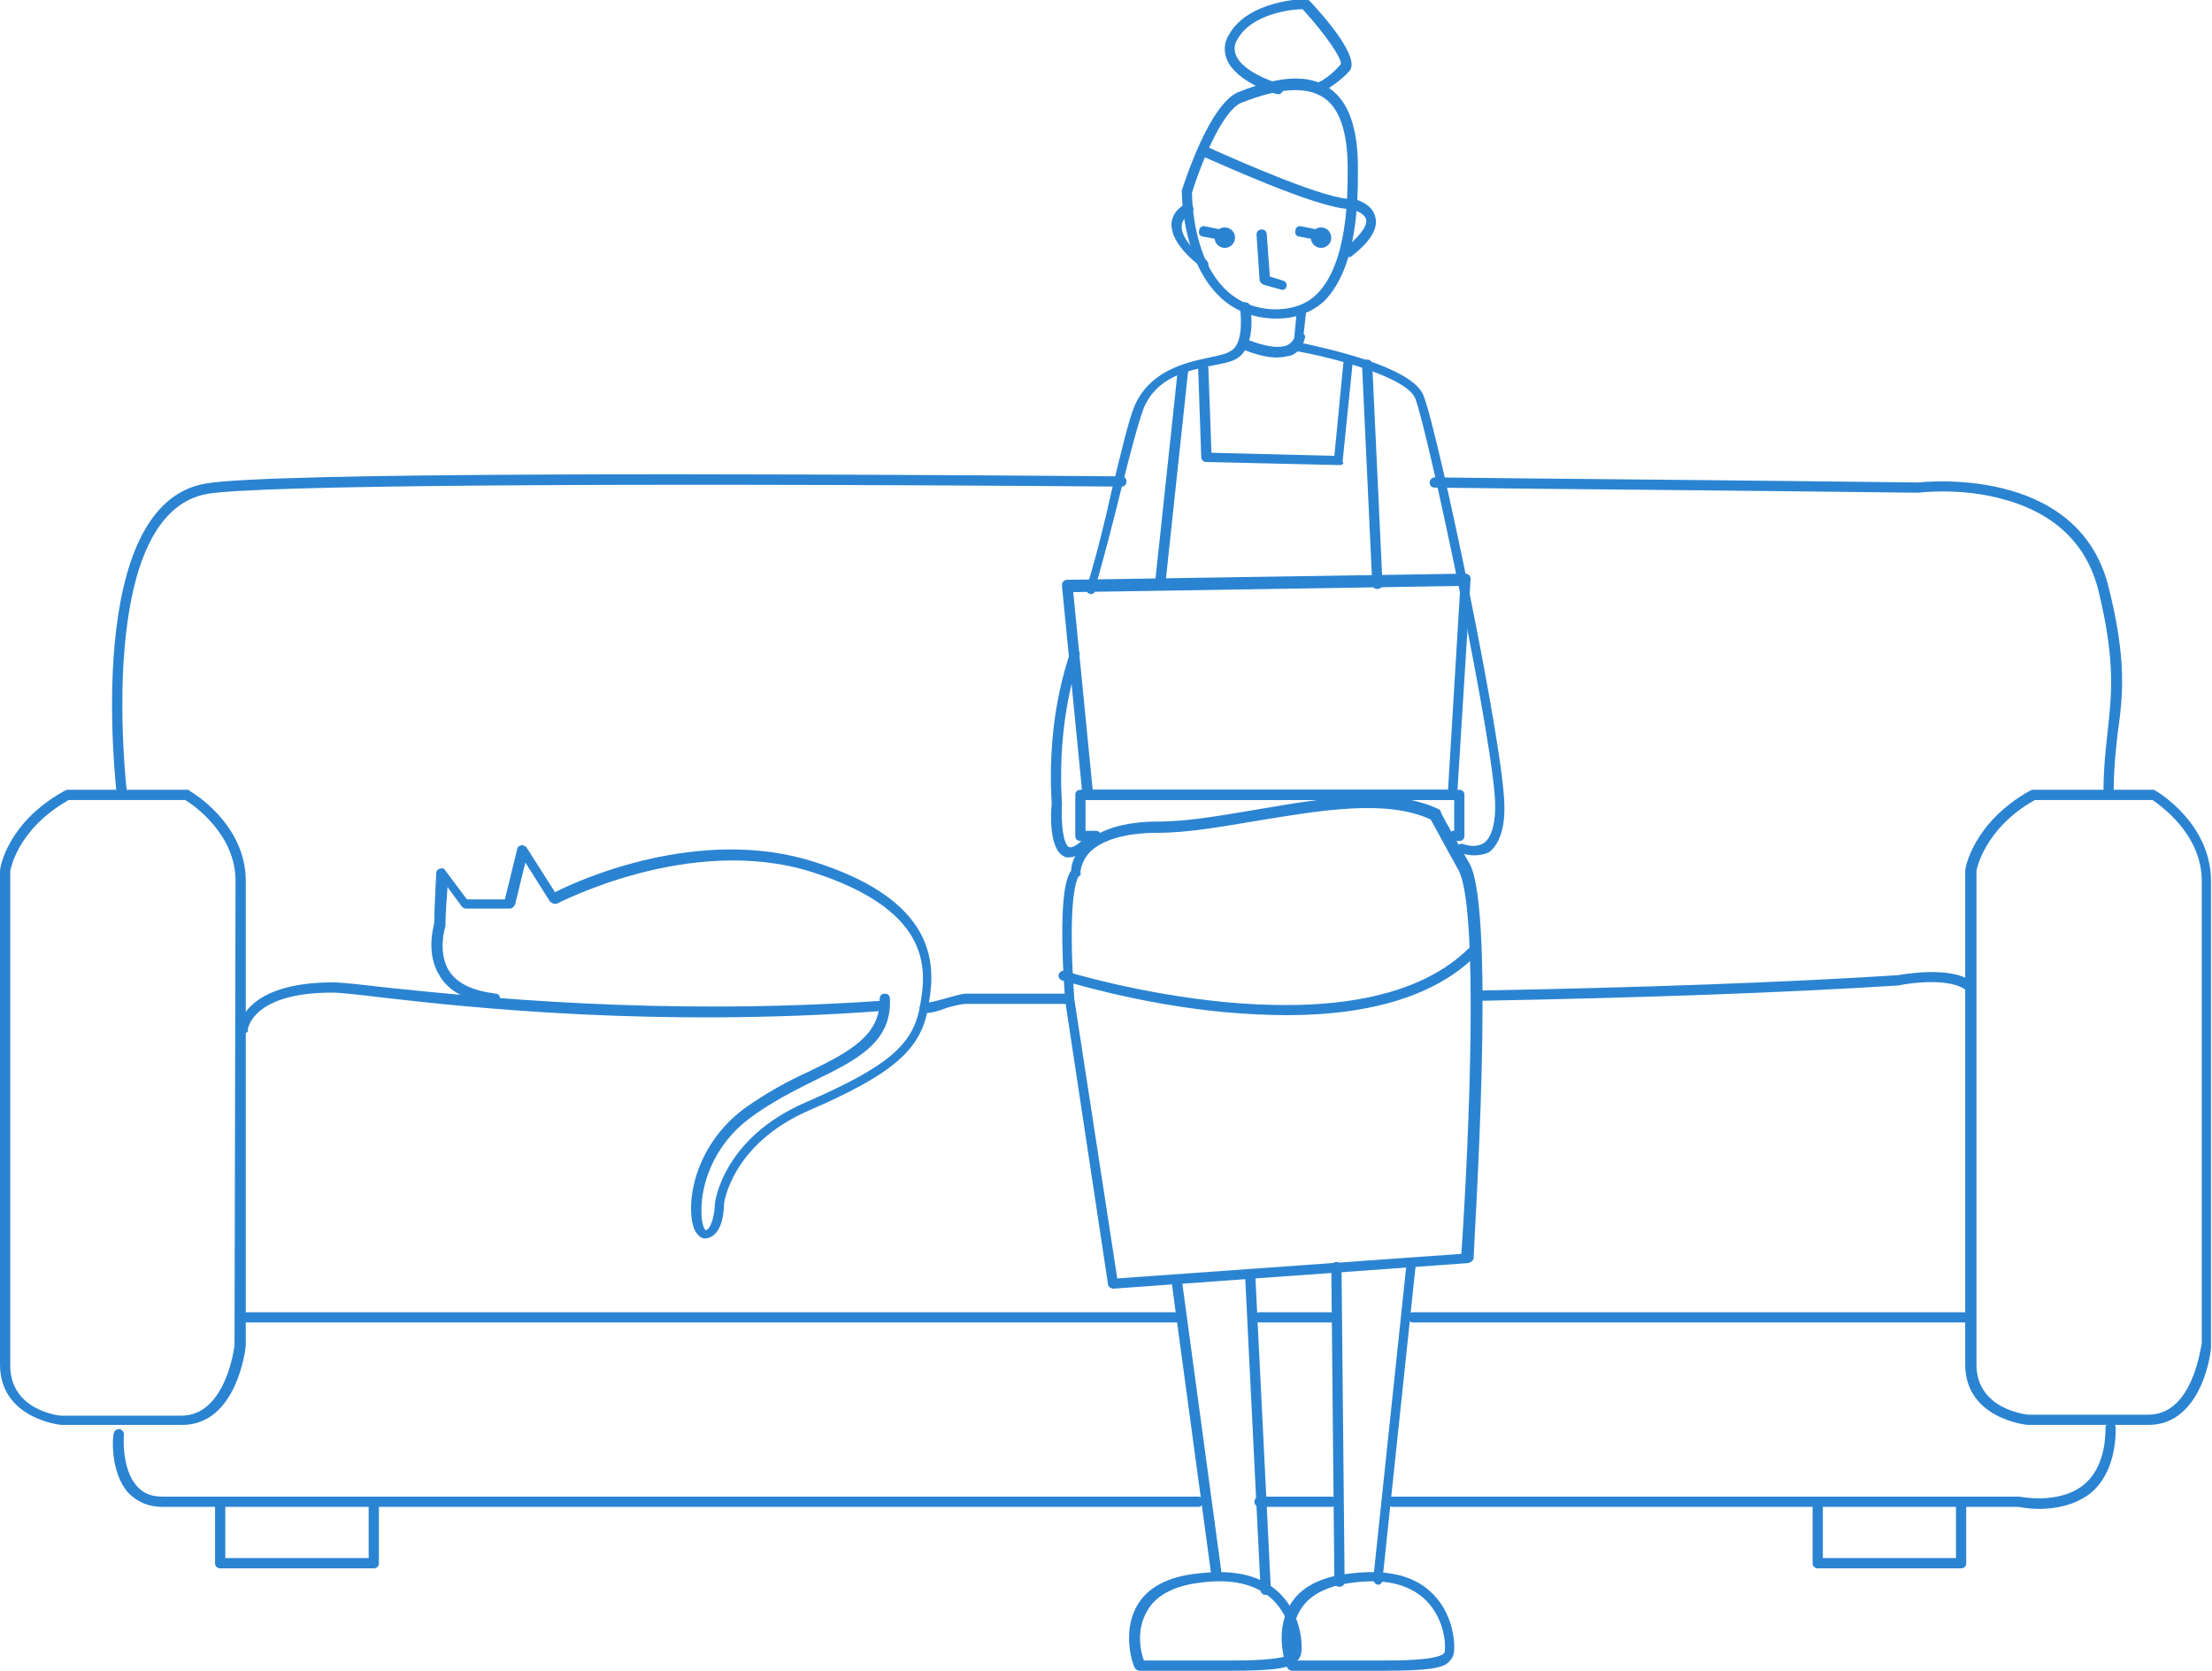 <?xml version="1.0" encoding="utf-8"?>
<!-- Generator: Adobe Illustrator 26.2.1, SVG Export Plug-In . SVG Version: 6.00 Build 0)  -->
<svg version="1.1" id="レイヤー_1" xmlns="http://www.w3.org/2000/svg" xmlns:xlink="http://www.w3.org/1999/xlink" x="0px"
	 y="0px" viewBox="0 0 216 163.1" style="enable-background:new 0 0 216 163.1;" xml:space="preserve">
<style type="text/css">
	.st0{fill:#2B84D2;}
</style>
<g id="レイヤー_2_00000143580355223849592230000018093949223555397270_">
	<g id="レイヤー_1-2">
		<path class="st0" d="M205.9,78c-0.3,0-0.5-0.2-0.5-0.5c0-2.4,0.2-4.2,0.4-6c0.4-3.7,0.8-6.9-0.9-13.9c-1.2-4.7-4.5-7.7-9.8-9
			c-4-1-7.8-0.5-7.8-0.5c-0.1,0-16.2-0.2-38.5-0.4l-8.7-0.1c-0.3,0-0.5-0.2-0.5-0.5s0.3-0.5,0.5-0.5l8.7,0.1
			c22.3,0.2,38.5,0.4,38.5,0.4c0.1,0,15.6-1.9,18.6,10.2c1.8,7.2,1.4,10.6,0.9,14.2c-0.2,1.7-0.4,3.6-0.4,5.9
			C206.4,77.7,206.2,78,205.9,78z"/>
		<path class="st0" d="M11.9,78c-0.2,0-0.5-0.2-0.5-0.4c-0.1-1.2-3.3-28.4,8.7-30.4c6.4-1.1,52.1-1,89.4-0.7c0.3,0,0.5,0.2,0.5,0.5
			s-0.2,0.5-0.5,0.5l0,0c-52.6-0.4-84.3-0.1-89.2,0.7c-11.2,1.9-7.9,29-7.9,29.3S12.2,78,11.9,78C12,78,11.9,78,11.9,78z"/>
		<path class="st0" d="M17.8,139.1H6c-0.1,0-6-0.6-6-5.9V85c0-0.3,0.7-4.7,6.3-7.8c0.1,0,0.2-0.1,0.2-0.1h11.8c0.1,0,0.2,0,0.2,0.1
			c0.2,0.1,5.5,3.2,5.5,8.8v45.3C24,131.7,23.1,139.1,17.8,139.1z M6.7,78.1C1.6,81,1,85,1,85.1v48.2c0,4.4,4.8,4.9,5,4.9h11.7
			c4.4,0,5.2-6.8,5.2-6.9L23,86c0-4.6-4.1-7.4-4.9-7.9H6.7z"/>
		<path class="st0" d="M209.8,139.1H198c-0.1,0-6.1-0.6-6.1-5.9V85c0-0.3,0.8-4.7,6.3-7.8c0.1,0,0.2-0.1,0.2-0.1h11.8
			c0.1,0,0.2,0,0.3,0.1c0.2,0.1,5.4,3.2,5.4,8.8v45.3C216,131.7,215.1,139.1,209.8,139.1z M198.7,78.1c-5,2.8-5.7,6.9-5.7,6.9v48.2
			c0,4.4,4.9,4.9,5.1,4.9h11.7c4.4,0,5.1-6.8,5.2-6.9V86c0-4.6-4.1-7.4-4.8-7.9H198.7z"/>
		<path class="st0" d="M144.4,97.7c-0.3,0-0.5-0.2-0.5-0.5s0.2-0.5,0.5-0.5c16.2-0.3,29.9-0.8,40.9-1.5c0.1,0,5.1-1,7.2,0.6
			c0.2,0.2,0.3,0.5,0.1,0.7s-0.5,0.3-0.7,0.1c-1.5-1.1-5.2-0.7-6.5-0.4C174.4,96.9,160.6,97.4,144.4,97.7L144.4,97.7z"/>
		<path class="st0" d="M90.3,98.9c-0.3,0-0.5-0.2-0.5-0.5s0.2-0.5,0.5-0.5c0.4,0,1.2-0.2,1.9-0.4c0.8-0.2,1.6-0.5,2.2-0.5
			c1.1,0,1.9,0,2.7,0c0.9,0,1.8,0,3,0h4.3c0.3,0,0.5,0.2,0.5,0.5s-0.2,0.5-0.5,0.5h-4.3c-1.3,0-2.1,0-3,0c-0.8,0-1.6,0-2.8,0
			c-0.4,0-1.2,0.2-1.9,0.4C91.7,98.7,90.9,98.9,90.3,98.9z"/>
		<path class="st0" d="M23.8,100.9L23.8,100.9c-0.3,0-0.5-0.3-0.5-0.5s0.5-4.5,9.2-4.5c0.9,0,2.6,0.2,5.2,0.5
			c8.7,0.9,26.7,2.8,48.3,1.3c0.3,0,0.5,0.2,0.5,0.5s-0.2,0.5-0.5,0.5c-21.8,1.6-39.8-0.3-48.5-1.3c-2.5-0.3-4.2-0.5-5.1-0.5
			c-7.7,0-8.2,3.5-8.2,3.6C24.3,100.7,24,100.9,23.8,100.9z"/>
		<path class="st0" d="M199.1,147.3c-1.1,0-1.9-0.2-2.1-0.2h-61c-0.3,0-0.5-0.2-0.5-0.5s0.2-0.5,0.5-0.5h61.1h0.1
			c0,0,3.8,0.8,6.2-1.1c1.4-1.1,2.2-3,2.2-5.6c0-0.3,0.2-0.5,0.5-0.5s0.5,0.2,0.5,0.5c0,2.9-0.9,5.1-2.5,6.4
			C202.5,147,200.6,147.3,199.1,147.3z"/>
		<path class="st0" d="M130,147.1h-7c-0.3,0-0.5-0.2-0.5-0.5s0.2-0.5,0.5-0.5h7c0.3,0,0.5,0.2,0.5,0.5S130.3,147.1,130,147.1z"/>
		<path class="st0" d="M117,147.1H15.8c-1.3,0-2.4-0.5-3.2-1.3c-1.9-2-1.6-5.7-1.5-5.8c0-0.3,0.3-0.5,0.5-0.5c0.3,0,0.5,0.3,0.5,0.5
			c0,0-0.3,3.4,1.3,5.1c0.6,0.7,1.4,1,2.5,1H117c0.3,0,0.5,0.2,0.5,0.5S117.3,147.1,117,147.1z"/>
		<path class="st0" d="M115,129.1H24c-0.3,0-0.5-0.2-0.5-0.5s0.2-0.5,0.5-0.5h91c0.3,0,0.5,0.2,0.5,0.5S115.3,129.1,115,129.1z"/>
		<path class="st0" d="M130,129.1h-7c-0.3,0-0.5-0.2-0.5-0.5s0.2-0.5,0.5-0.5h7c0.3,0,0.5,0.2,0.5,0.5S130.3,129.1,130,129.1z"/>
		<path class="st0" d="M192,129.1h-54c-0.3,0-0.5-0.2-0.5-0.5s0.2-0.5,0.5-0.5h54c0.3,0,0.5,0.2,0.5,0.5S192.3,129.1,192,129.1z"/>
		<path class="st0" d="M36.5,153.1h-15c-0.3,0-0.5-0.2-0.5-0.5v-5.5c0-0.3,0.2-0.5,0.5-0.5s0.5,0.2,0.5,0.5v5h14v-5
			c0-0.3,0.2-0.5,0.5-0.5s0.5,0.2,0.5,0.5v5.5C37,152.9,36.8,153.1,36.5,153.1z"/>
		<path class="st0" d="M191.5,153.1h-14c-0.3,0-0.5-0.2-0.5-0.5v-5.5c0-0.3,0.2-0.5,0.5-0.5s0.5,0.2,0.5,0.5v5h13v-5
			c0-0.3,0.2-0.5,0.5-0.5s0.5,0.2,0.5,0.5v5.5C192,152.9,191.8,153.1,191.5,153.1z"/>
		<path class="st0" d="M124.7,31.1c-0.1,0-0.1,0-0.2,0c-9.1-0.2-9.1-12.3-9.1-12.4v-0.1c0.3-0.9,2.7-8.4,5.5-9.6
			c4-1.6,6.9-1.8,8.9-0.4c1.9,1.3,2.8,3.9,2.8,7.8v0.2c0,2.8,0,9.5-3.3,12.8C128.1,30.5,126.5,31.1,124.7,31.1z M116.4,18.8
			c0,1,0.2,11.2,8.1,11.4c1.7,0,3.1-0.5,4.1-1.5c3-3,3-9.6,3-12.1v-0.2c0-3.5-0.8-5.9-2.4-6.9c-1.7-1.1-4.3-0.9-7.9,0.5
			C119.3,10.7,117.1,16.5,116.4,18.8z"/>
		<path class="st0" d="M131.8,20.4c-3.1,0-13.3-4.7-14.5-5.2c-0.2-0.1-0.4-0.4-0.2-0.7c0.1-0.3,0.4-0.4,0.7-0.2
			c3.3,1.5,12.2,5.4,14.3,5.1c0.3,0,0.5,0.2,0.6,0.4c0,0.3-0.2,0.5-0.4,0.6C132,20.4,131.9,20.4,131.8,20.4z"/>
		<path class="st0" d="M125.2,28.3L125.2,28.3l-1.8-0.5c-0.2-0.1-0.3-0.2-0.4-0.4l-0.3-4.5c0-0.3,0.2-0.5,0.5-0.5s0.5,0.2,0.5,0.5
			L124,27l1.3,0.4c0.3,0.1,0.4,0.4,0.3,0.6C125.6,28.2,125.4,28.3,125.2,28.3z"/>
		<path class="st0" d="M119.1,23.4C119.1,23.4,119,23.4,119.1,23.4l-1.6-0.3c-0.3,0-0.5-0.3-0.4-0.6c0-0.3,0.3-0.5,0.6-0.4l1.5,0.3
			c0.3,0,0.5,0.3,0.4,0.6C119.5,23.2,119.3,23.4,119.1,23.4z"/>
		<circle class="st0" cx="119.6" cy="23.2" r="1"/>
		<path class="st0" d="M128.5,23.4L128.5,23.4l-1.6-0.3c-0.3,0-0.5-0.3-0.4-0.6c0-0.3,0.3-0.5,0.6-0.4l1.5,0.3
			c0.3,0,0.5,0.3,0.4,0.6C129,23.2,128.7,23.4,128.5,23.4z"/>
		<circle class="st0" cx="129" cy="23.2" r="1"/>
		<path class="st0" d="M117.5,26.1c-0.1,0-0.2,0-0.3-0.1c-2-1.6-2.9-3-2.8-4.3c0.2-1.3,1.4-1.8,1.4-1.8c0.3-0.1,0.5,0,0.7,0.3
			c0.1,0.3,0,0.5-0.3,0.7c0,0-0.7,0.3-0.8,1.1c-0.1,0.9,0.7,2.1,2.4,3.4c0.2,0.2,0.3,0.5,0.1,0.7C117.8,26.1,117.6,26.1,117.5,26.1z
			"/>
		<path class="st0" d="M131.7,25.1c-0.1,0-0.3-0.1-0.4-0.2c-0.2-0.2-0.1-0.5,0.1-0.7c1.9-1.6,2.1-2.4,2-2.8c-0.2-0.6-1.1-0.9-1.5-1
			c-0.3-0.1-0.4-0.3-0.4-0.6c0.1-0.3,0.3-0.4,0.6-0.4c0.1,0,1.9,0.4,2.2,1.8c0.3,1.1-0.5,2.4-2.3,3.8
			C131.9,25.1,131.8,25.1,131.7,25.1z"/>
		<path class="st0" d="M124.8,9.2L124.8,9.2c-0.3,0-4.1-1.2-5-3.4c-0.3-0.8-0.3-1.6,0.2-2.4c1.9-3.4,7.3-3.5,7.5-3.5l0,0
			c0.1,0,0.3,0.1,0.4,0.2c1.5,1.6,4.9,5.5,3.9,6.8c-0.8,0.9-1.8,1.6-2.9,2.2c-0.2,0.1-0.5,0-0.7-0.2c-0.1-0.3,0-0.5,0.2-0.7
			c1-0.4,1.8-1.1,2.5-1.9c0.3-0.4-1.5-3-3.7-5.4c-1,0-5,0.4-6.4,3c-0.3,0.5-0.3,1-0.1,1.5c0.6,1.5,3.3,2.5,4.3,2.8
			c0.3,0.1,0.4,0.4,0.3,0.6C125.2,9.1,125,9.2,124.8,9.2z"/>
		<path class="st0" d="M104.4,83.7c-0.2,0-0.4,0-0.5-0.1c-1.5-0.7-1.3-4.4-1.2-5.1c-0.3-5,0.2-10,1.8-14.8c0.1-0.3,0.4-0.4,0.6-0.3
			c0.3,0.1,0.4,0.4,0.3,0.6c-1.5,4.7-2,9.6-1.7,14.5c-0.1,1.8,0.1,3.9,0.7,4.2c0.3,0.1,0.8-0.2,1.4-0.8c0.2-0.2,0.5-0.2,0.7,0
			s0.2,0.5,0,0.7C106,82.9,105.2,83.7,104.4,83.7z"/>
		<path class="st0" d="M106.5,58L106.5,58c-0.4-0.1-0.5-0.4-0.4-0.6c0.9-2.9,1.8-6.5,2.5-9.7c0.9-3.6,1.6-6.7,2.2-8.1
			c1.5-3.4,4.9-4.2,7.3-4.7c0.8-0.2,1.6-0.3,2-0.6c1.3-0.6,1.1-3.2,1-4.2c0-0.3,0.1-0.5,0.4-0.6c0.3,0,0.5,0.1,0.6,0.4
			c0,0.2,0.7,4.1-1.5,5.2c-0.6,0.3-1.3,0.4-2.3,0.6c-2.4,0.5-5.3,1.1-6.6,4.1c-0.5,1.3-1.3,4.3-2.2,7.9c-0.8,3.2-1.7,6.8-2.6,9.8
			C107,57.8,106.8,58,106.5,58z"/>
		<path class="st0" d="M143.9,83.5c-0.4,0-0.8-0.1-1.3-0.2c-0.3-0.1-0.4-0.4-0.3-0.6c0.1-0.3,0.4-0.4,0.6-0.3c0.8,0.3,1.5,0.2,2-0.1
			c1-0.7,1.1-2.7,1.1-3.4c0.2-5-6.6-37-7.8-40c-0.9-2.2-8.6-4.1-11.5-4.6c-0.3,0-0.4-0.3-0.4-0.5l0.3-3.1c0-0.3,0.3-0.5,0.5-0.4
			c0.3,0,0.5,0.3,0.4,0.5l-0.3,2.7c2.3,0.5,10.7,2.3,11.8,5.1c1.4,3.4,8.1,35.3,7.9,40.4c0,0.1,0.1,3-1.5,4.2
			C145,83.4,144.5,83.5,143.9,83.5z"/>
		<path class="st0" d="M141.8,78.1h-35.6c-0.3,0-0.5-0.2-0.5-0.5l-2-20.4c0-0.1,0-0.3,0.1-0.4c0.1-0.1,0.2-0.2,0.4-0.2l38.9-0.6
			c0.2,0,0.3,0.1,0.4,0.2s0.1,0.2,0.1,0.4l-1.3,20.9C142.3,77.9,142.1,78.1,141.8,78.1z M106.7,77.1h34.7l1.2-19.9l-37.8,0.6
			L106.7,77.1z"/>
		<path class="st0" d="M142.5,82.1H142c-0.3,0-0.5-0.2-0.5-0.5s0.2-0.5,0.5-0.5v-3h-36v3h1c0.3,0,0.5,0.2,0.5,0.5s-0.2,0.5-0.5,0.5
			h-1.5c-0.3,0-0.5-0.2-0.5-0.5v-4c0-0.3,0.2-0.5,0.5-0.5h37c0.3,0,0.5,0.2,0.5,0.5v4C143,81.9,142.8,82.1,142.5,82.1z"/>
		<path class="st0" d="M108.7,125.8c-0.2,0-0.5-0.2-0.5-0.4L104,97.6c-0.5-7.1-0.3-11.5,0.6-12.6c0-0.5,0.2-1.5,1.2-2.5
			c1.4-1.5,3.9-2.3,7.3-2.3c2.9,0,6.2-0.6,9.8-1.2c6.4-1.1,13-2.2,17.6,0c0.1,0.1,0.2,0.1,0.2,0.3c0,0,0.3,0.7,2.8,5
			c2.6,4.7,0.4,37.1,0.4,38.5c0,0.2-0.2,0.4-0.5,0.5L108.7,125.8C108.8,125.8,108.8,125.8,108.7,125.8z M105.3,85.6
			c-0.1,0.2-1.1,1.8-0.4,11.9l4.2,27.3l33.6-2.4c0.8-11.7,1.7-34-0.3-37.5c-1.9-3.4-2.5-4.6-2.7-4.9c-4.3-2-10.7-0.9-16.8,0.1
			c-3.6,0.6-6.9,1.2-9.9,1.2c-3.1,0-5.4,0.7-6.6,1.9c-0.9,1-0.9,2-0.9,2C105.6,85.3,105.5,85.5,105.3,85.6z"/>
		<path class="st0" d="M125.7,99.1c-1.9,0-4-0.1-6.2-0.3c-8.5-0.8-15.7-3.1-15.8-3.1c-0.3-0.1-0.4-0.4-0.3-0.6
			c0.1-0.3,0.4-0.4,0.6-0.3c0.3,0.1,28.3,8.7,39.4-2.2c0.2-0.2,0.5-0.2,0.7,0s0.2,0.5,0,0.7C140.3,97.1,134,99.1,125.7,99.1z"/>
		<path class="st0" d="M118.8,154.3c-0.2,0-0.5-0.2-0.5-0.4l-3.9-28.8c0-0.3,0.2-0.5,0.4-0.6c0.3,0,0.5,0.2,0.6,0.4l3.9,28.8
			C119.4,154,119.2,154.2,118.8,154.3C118.9,154.3,118.9,154.3,118.8,154.3z"/>
		<path class="st0" d="M123.6,155.7c-0.3,0-0.5-0.2-0.5-0.5l-1.5-30.3c0-0.3,0.2-0.5,0.5-0.5s0.5,0.2,0.5,0.5l1.5,30.3
			C124.1,155.4,123.9,155.6,123.6,155.7L123.6,155.7z"/>
		<path class="st0" d="M130.8,154.9c-0.3,0-0.5-0.2-0.5-0.5l-0.3-30.7c0-0.3,0.2-0.5,0.5-0.5s0.5,0.2,0.5,0.5l0.3,30.7
			C131.3,154.7,131.1,154.9,130.8,154.9L130.8,154.9z"/>
		<path class="st0" d="M134.6,154.7C134.6,154.7,134.5,154.7,134.6,154.7c-0.3,0-0.5-0.3-0.5-0.6l3.2-30.3c0-0.3,0.3-0.5,0.5-0.4
			c0.3,0,0.5,0.3,0.4,0.5l-3.2,30.3C135,154.5,134.8,154.7,134.6,154.7z"/>
		<path class="st0" d="M120.1,163.1h-8.8c-0.2,0-0.4-0.1-0.5-0.3c-0.1-0.1-1.3-3.3,0.2-6c1-1.8,3-2.9,6-3.2c3.3-0.4,5.9,0.1,7.7,1.7
			c2.4,2.1,2.4,5.2,2.4,5.3v0.2c0,0.4,0,0.9-0.4,1.3C126.1,162.8,124.8,163.1,120.1,163.1z M111.7,162.1h8.5c1.3,0,5.2,0,5.9-0.7
			c0.1-0.1,0.1-0.3,0.1-0.6v-0.2c0-0.9-0.4-3.1-2.1-4.6c-1.6-1.4-3.9-1.9-6.9-1.5c-2.6,0.3-4.4,1.3-5.2,2.8
			C110.9,159.2,111.4,161.3,111.7,162.1z"/>
		<path class="st0" d="M135,163.1h-8.8c-0.2,0-0.4-0.1-0.5-0.3c-0.1-0.1-1.3-3.3,0.2-6c1-1.8,3-2.9,6-3.2c3.3-0.4,5.9,0.1,7.7,1.7
			c2.4,2.1,2.4,5.2,2.4,5.3v0.2c0,0.4,0,0.9-0.4,1.3C141.1,162.8,139.8,163.1,135,163.1z M126.6,162.1h8.5c1.3,0,5.2,0,5.9-0.7
			c0.1-0.1,0.1-0.3,0.1-0.6v-0.2c0-0.9-0.4-3.1-2.1-4.6c-1.6-1.4-3.9-1.9-6.9-1.5c-2.6,0.3-4.4,1.3-5.2,2.8
			C125.8,159.2,126.3,161.3,126.6,162.1z"/>
		<path class="st0" d="M68.9,120.9c-0.3,0-0.7-0.1-1.1-0.9c-0.9-2.3-0.1-8.1,4.9-11.8c2.1-1.5,4.3-2.7,6.3-3.6
			c3.9-1.9,7-3.5,6.9-7.1c0-0.3,0.2-0.5,0.5-0.5s0.5,0.2,0.5,0.5c0.2,4.3-3.3,6-7.4,8c-2,1-4.2,2.1-6.2,3.6
			c-3.7,2.7-4.9,6.7-4.8,9.3c0,1.1,0.3,1.6,0.4,1.7c0.6-0.1,0.9-1.8,0.9-2.5c0-0.3,0.8-6.5,8.9-10c7.8-3.4,10.4-5.5,11.1-9.2
			c0.6-3.3,1.7-9.4-10.6-13.3c-11.9-3.7-24.7,3.1-24.8,3.1c-0.2,0.1-0.5,0-0.7-0.2l-2.4-3.8l-1,4.1c-0.1,0.2-0.3,0.4-0.5,0.4h-4.3
			c-0.2,0-0.3-0.1-0.4-0.2l-1.4-1.9c-0.1,1.2-0.2,2.9-0.2,3.6c0,0.1,0,0.1,0,0.2c0,0-0.8,2.4,0.3,4.3c0.8,1.3,2.3,2,4.6,2.3
			c0.3,0,0.5,0.3,0.4,0.6c0,0.3-0.3,0.5-0.6,0.4c-2.6-0.3-4.4-1.2-5.3-2.8c-1.3-2.1-0.6-4.6-0.5-5.1c0-1.2,0.2-4.8,0.2-4.9
			c0-0.2,0.2-0.4,0.4-0.4c0.2-0.1,0.4,0,0.5,0.2l2.1,2.8h3.7l1.2-4.9c0-0.2,0.2-0.3,0.4-0.4c0.2,0,0.4,0.1,0.5,0.2l2.8,4.4
			c2.3-1.2,14.1-6.5,25.2-3c13.1,4.1,11.8,11.1,11.2,14.4c-0.7,4-3.5,6.4-11.6,9.9c-7.6,3.3-8.3,9.1-8.3,9.1
			C70.7,117.8,70.7,120.7,68.9,120.9C69,120.9,69,120.9,68.9,120.9z"/>
		<path class="st0" d="M124.7,34.9c-1.6,0-3.4-0.8-3.5-0.9c-0.2-0.1-0.4-0.4-0.2-0.7c0.1-0.2,0.4-0.4,0.7-0.2c0.7,0.3,2.8,1.1,4,0.6
			c0.4-0.2,0.6-0.5,0.8-0.9c0.1-0.3,0.3-0.4,0.6-0.3c0.3,0.1,0.4,0.3,0.3,0.6c-0.2,0.7-0.6,1.3-1.3,1.6
			C125.6,34.8,125.2,34.9,124.7,34.9z"/>
		<path class="st0" d="M113.3,57.4C113.3,57.4,113.2,57.4,113.3,57.4c-0.3,0-0.5-0.3-0.5-0.6l2.2-20.6c0-0.3,0.3-0.5,0.6-0.4
			c0.3,0,0.5,0.3,0.4,0.6L113.8,57C113.7,57.2,113.5,57.4,113.3,57.4z"/>
		<path class="st0" d="M130.8,45.4L130.8,45.4l-13-0.3c-0.3,0-0.5-0.2-0.5-0.5L117,36c0-0.3,0.2-0.5,0.5-0.5s0.5,0.2,0.5,0.5
			l0.3,8.2l12,0.3l0.9-9.3c0-0.3,0.3-0.5,0.5-0.4c0.3,0,0.5,0.3,0.4,0.5l-1,9.8C131.3,45.2,131.1,45.4,130.8,45.4z"/>
		<path class="st0" d="M134.5,57.5c-0.3,0-0.5-0.2-0.5-0.5l-1-21.4c0-0.3,0.2-0.5,0.5-0.5s0.5,0.2,0.5,0.5l1,21.4
			C135,57.3,134.8,57.5,134.5,57.5L134.5,57.5z"/>
	</g>
</g>
</svg>

